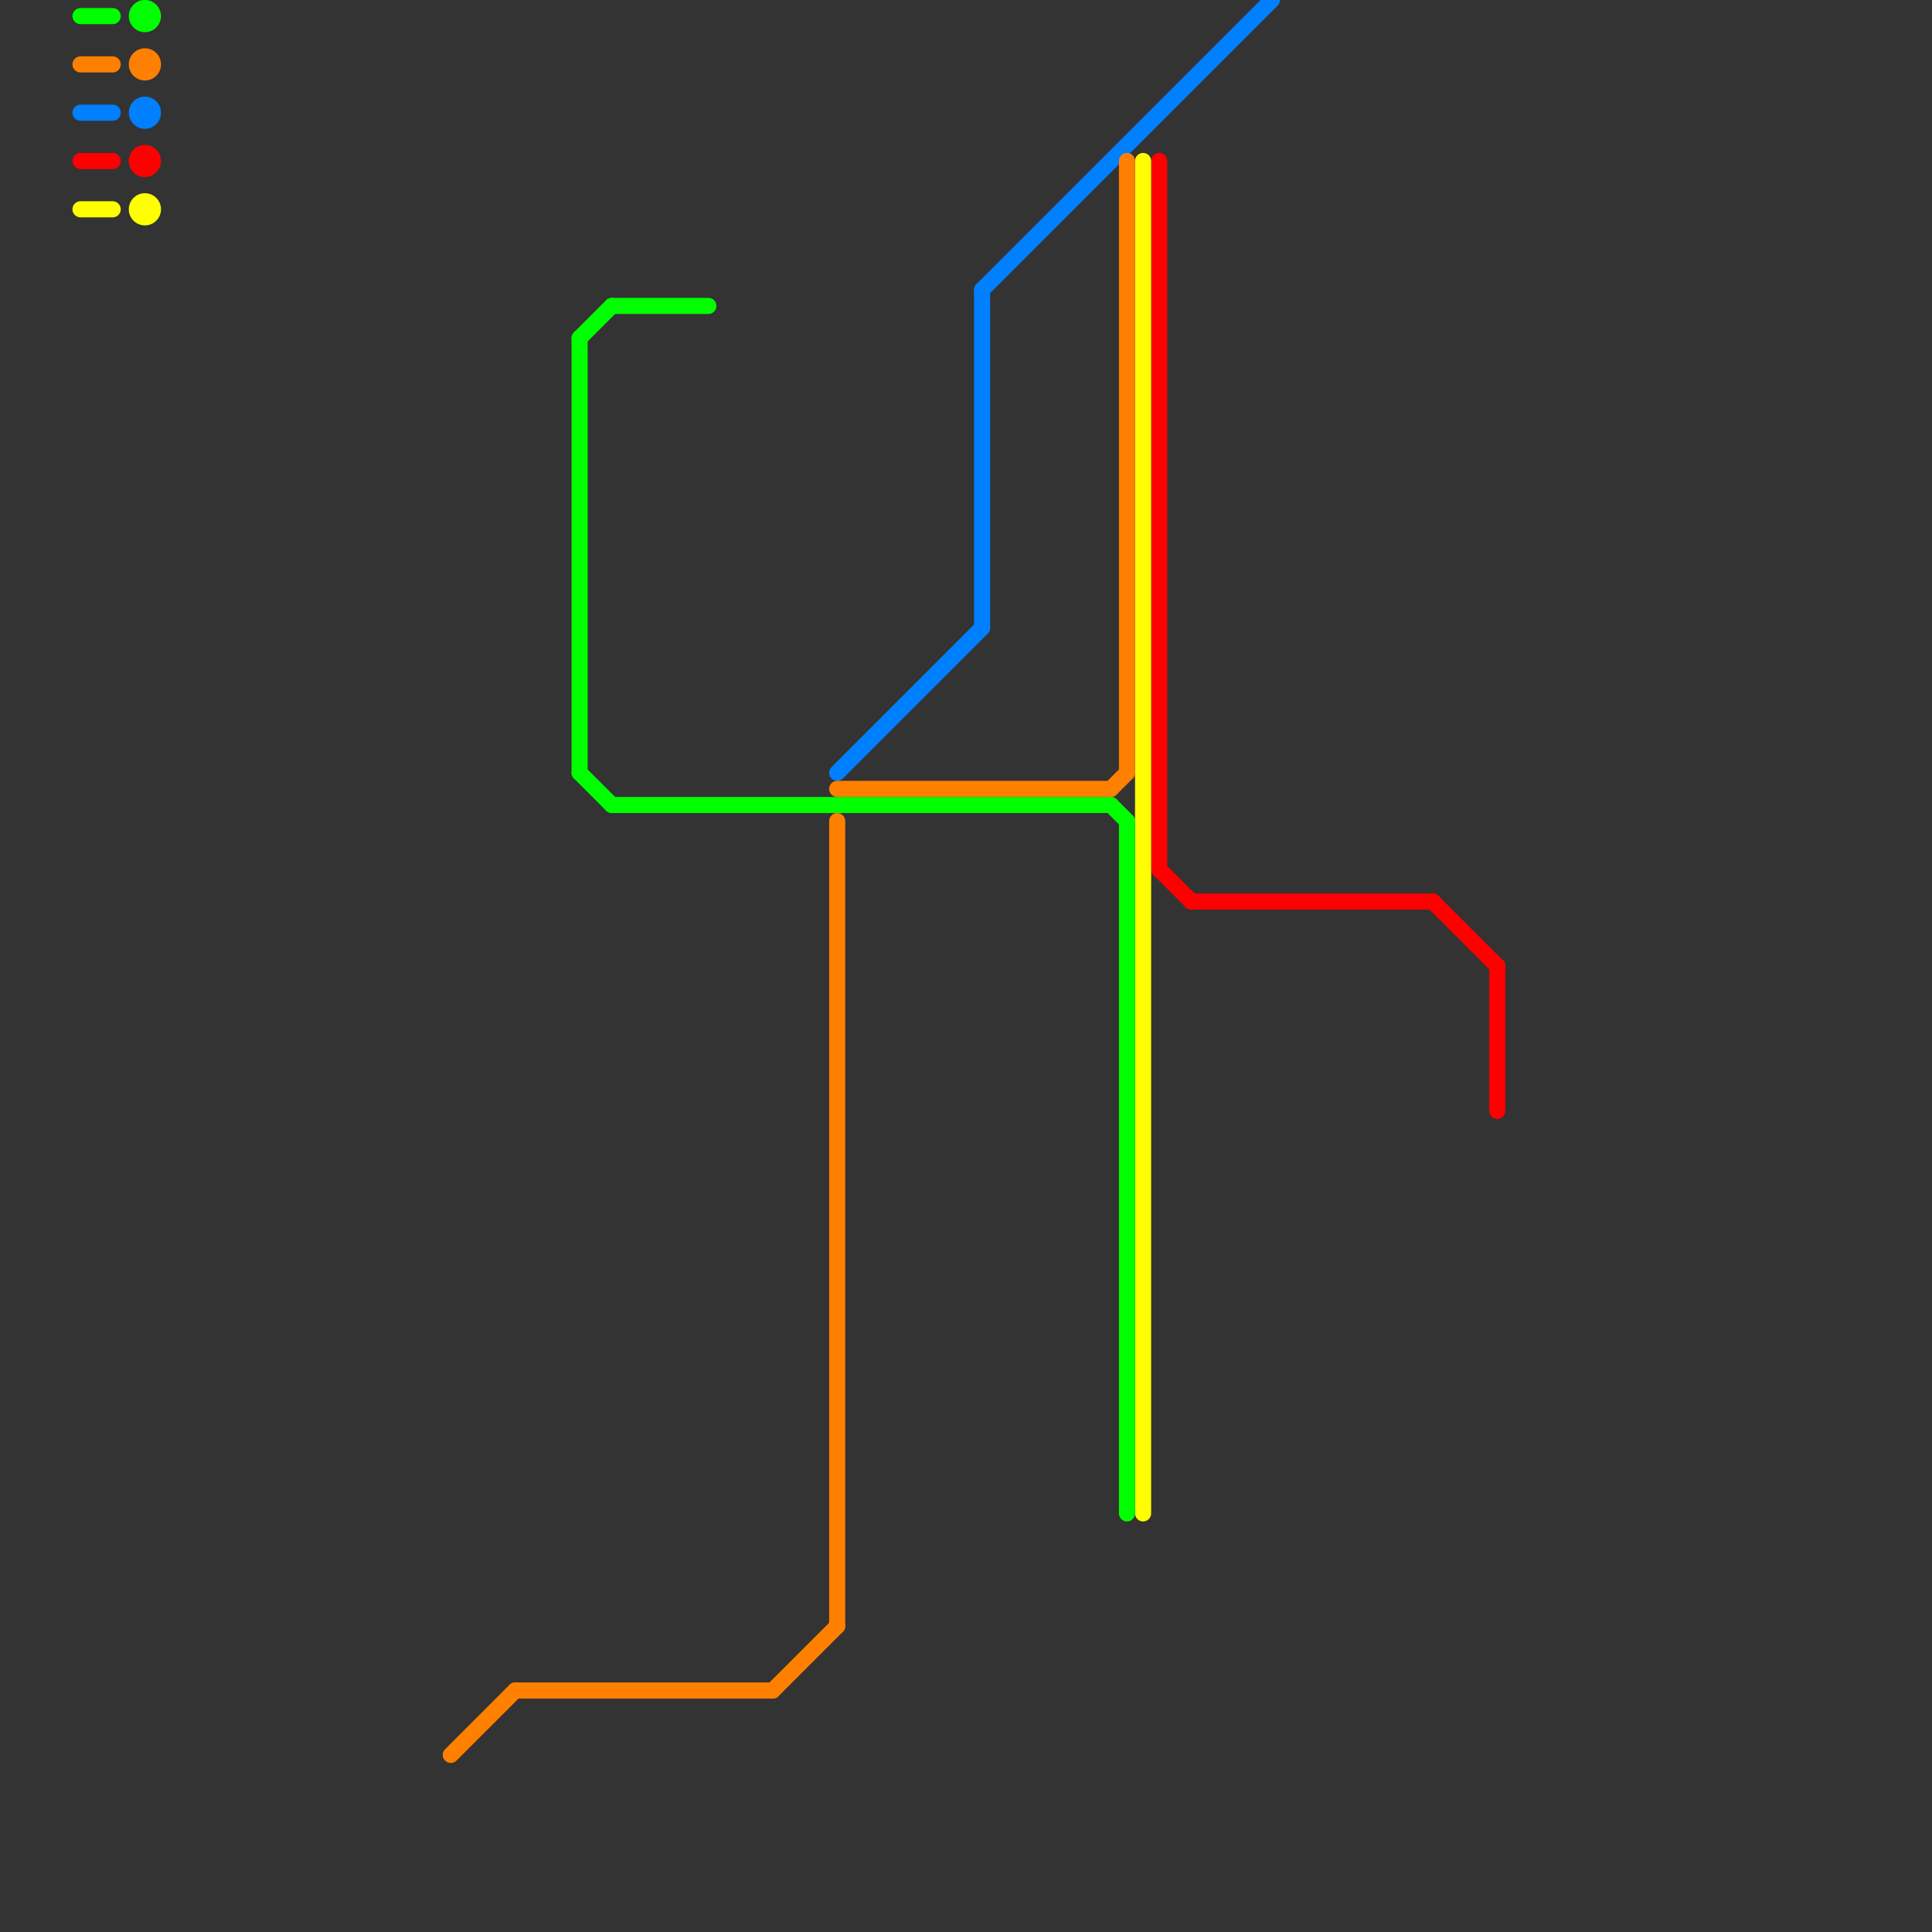 
<svg version="1.1" xmlns="http://www.w3.org/2000/svg" viewBox="0 0 120 120">
<rect x="0" y="0" width="120" height="120" fill="#333333" stroke="none"/>
<style>text { font: 1px Helvetica; font-weight: 600; white-space: pre; dominant-baseline: central; } line { stroke-width: 1; fill: none; stroke-linecap: round; stroke-linejoin: round; } .c0 { stroke: #0080ff } .c1 { stroke: #ff0000 } .c2 { stroke: #ffff00 } .c3 { stroke: #00ff00 } .c4 { stroke: #ff8000 }</style><defs><g id="wm-xf"><circle r="1.2" fill="#000"/><circle r="0.9" fill="#fff"/><circle r="0.6" fill="#000"/><circle r="0.3" fill="#fff"/></g><g id="wm"><circle r="0.6" fill="#000"/><circle r="0.3" fill="#fff"/></g></defs><line class="c0" x1="52" y1="48" x2="61" y2="39"/><line class="c0" x1="5" y1="7" x2="7" y2="7"/><line class="c0" x1="61" y1="18" x2="79" y2="0"/><line class="c0" x1="61" y1="18" x2="61" y2="39"/><circle cx="9" cy="7" r="1" fill="#0080ff" /><line class="c1" x1="72" y1="10" x2="72" y2="54"/><line class="c1" x1="93" y1="60" x2="93" y2="69"/><line class="c1" x1="74" y1="56" x2="89" y2="56"/><line class="c1" x1="5" y1="10" x2="7" y2="10"/><line class="c1" x1="89" y1="56" x2="93" y2="60"/><line class="c1" x1="72" y1="54" x2="74" y2="56"/><circle cx="9" cy="10" r="1" fill="#ff0000" /><line class="c2" x1="71" y1="10" x2="71" y2="94"/><line class="c2" x1="5" y1="13" x2="7" y2="13"/><circle cx="9" cy="13" r="1" fill="#ffff00" /><line class="c3" x1="70" y1="51" x2="70" y2="94"/><line class="c3" x1="38" y1="19" x2="44" y2="19"/><line class="c3" x1="69" y1="50" x2="70" y2="51"/><line class="c3" x1="38" y1="50" x2="69" y2="50"/><line class="c3" x1="36" y1="21" x2="38" y2="19"/><line class="c3" x1="36" y1="48" x2="38" y2="50"/><line class="c3" x1="5" y1="1" x2="7" y2="1"/><line class="c3" x1="36" y1="21" x2="36" y2="48"/><circle cx="9" cy="1" r="1" fill="#00ff00" /><line class="c4" x1="5" y1="4" x2="7" y2="4"/><line class="c4" x1="32" y1="105" x2="48" y2="105"/><line class="c4" x1="52" y1="49" x2="69" y2="49"/><line class="c4" x1="70" y1="10" x2="70" y2="48"/><line class="c4" x1="28" y1="109" x2="32" y2="105"/><line class="c4" x1="48" y1="105" x2="52" y2="101"/><line class="c4" x1="52" y1="51" x2="52" y2="101"/><line class="c4" x1="69" y1="49" x2="70" y2="48"/><circle cx="9" cy="4" r="1" fill="#ff8000" />
</svg>
